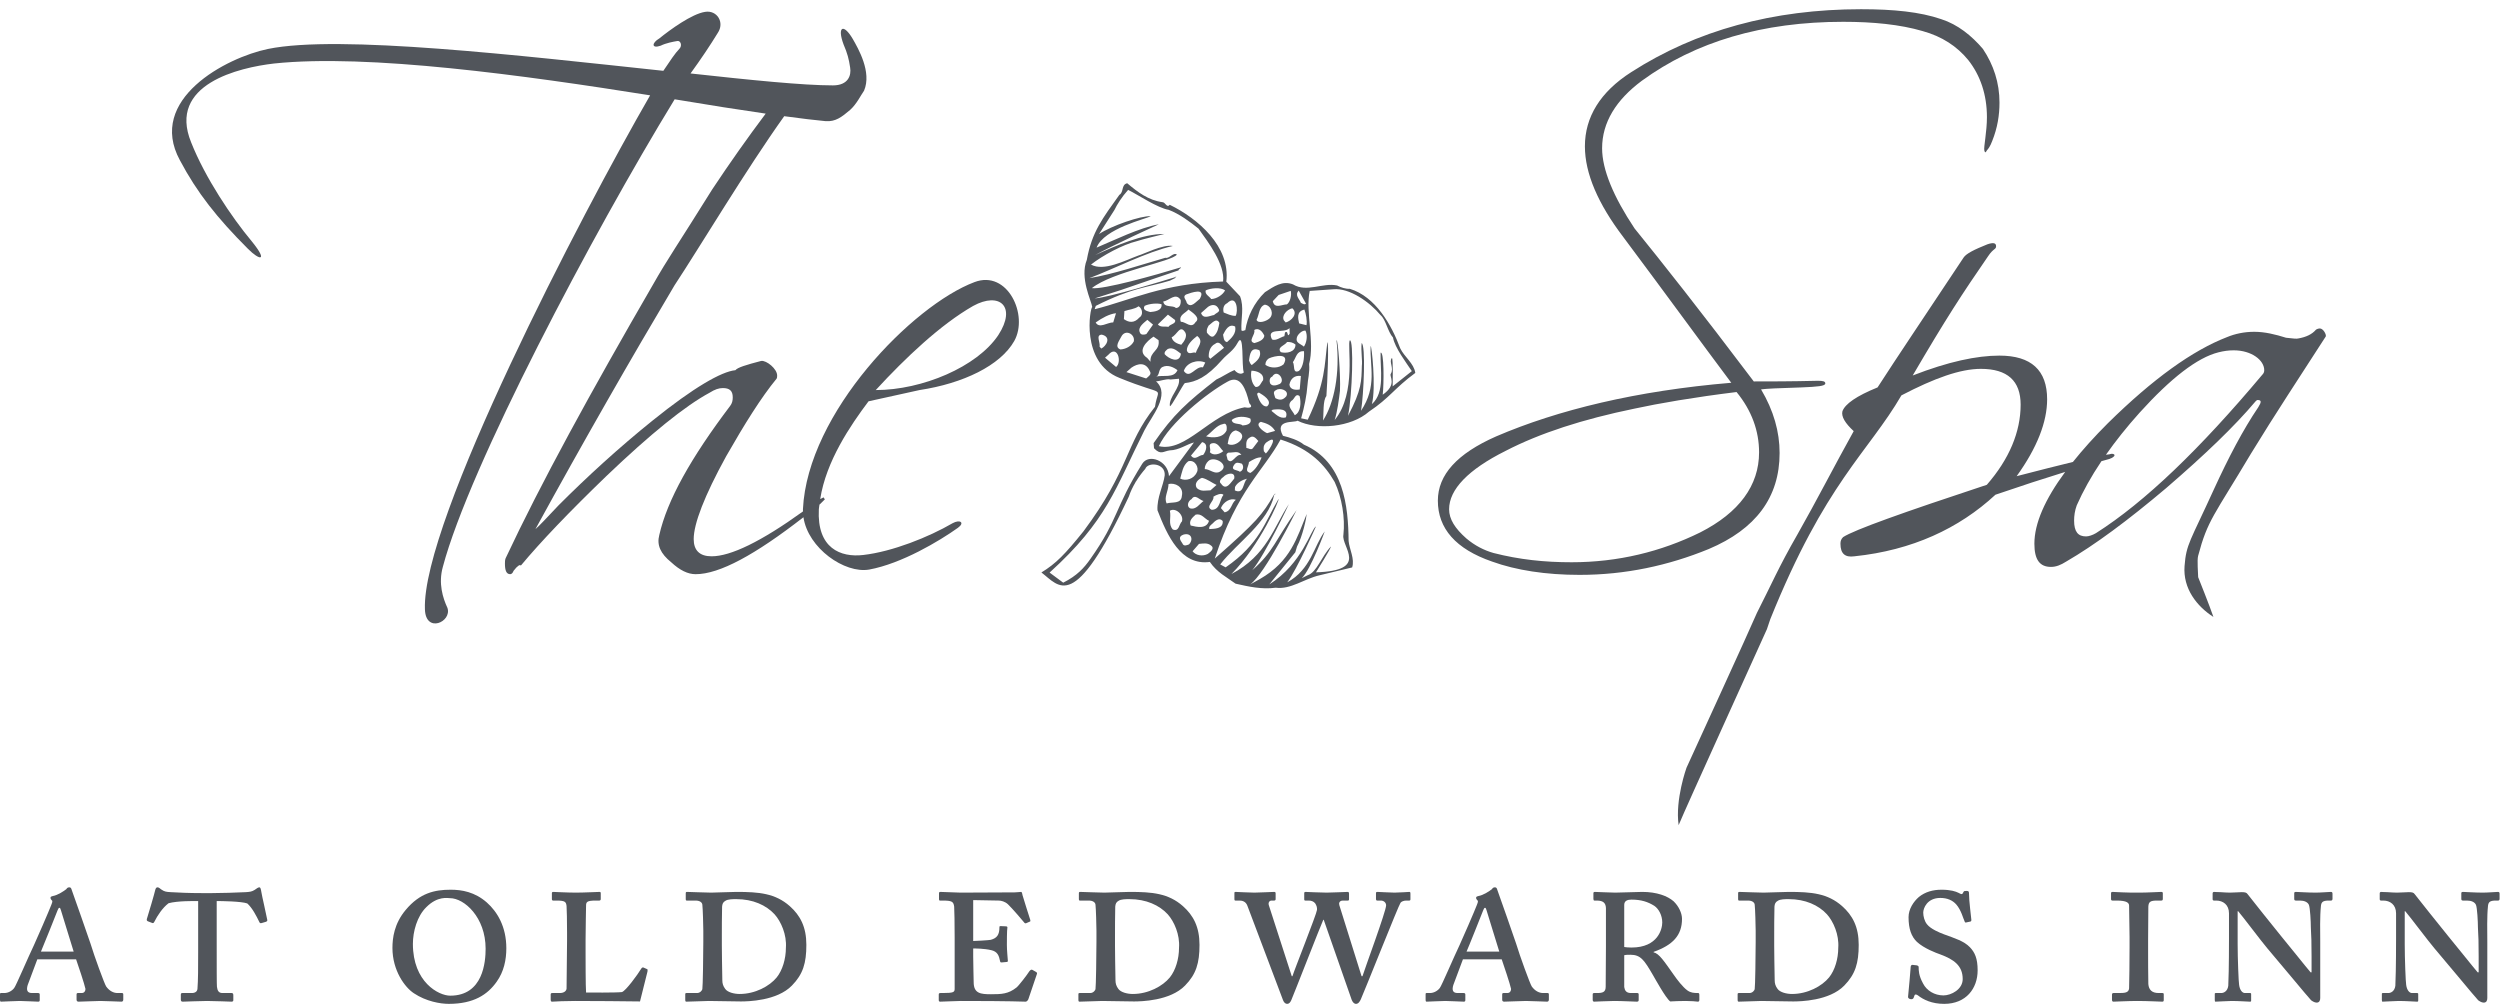<?xml version="1.0" encoding="UTF-8"?>
<svg width="259px" height="104px" viewBox="0 0 259 104" version="1.1" xmlns="http://www.w3.org/2000/svg" xmlns:xlink="http://www.w3.org/1999/xlink">
    <!-- Generator: Sketch 62 (91390) - https://sketch.com -->
    <title>Spa_logowhite</title>
    <desc>Created with Sketch.</desc>
    <g id="MOCKUP" stroke="none" stroke-width="1" fill="none" fill-rule="evenodd">
        <g id="10.-Spa-&amp;-Wellness-ROR2" transform="translate(-554, -40)" fill="#51555B">
            <g id="Spa_logowhite" transform="translate(554, 40)">
                <path d="M7.632,98.587 C7.533,98.238 6.361,94.497 6.311,94.297 C6.262,94.148 6.236,94.049 6.161,94.049 C6.086,94.049 6.037,94.122 5.961,94.32 C5.887,94.522 4.364,98.337 4.241,98.587 L7.632,98.587 Z M3.867,99.384 C3.768,99.684 2.968,101.753 2.868,102.053 C2.72,102.553 2.795,102.878 3.318,102.878 L3.941,102.878 C4.092,102.878 4.117,102.953 4.117,103.053 L4.117,103.599 C4.117,103.7 4.092,103.773 3.967,103.773 C3.768,103.773 2.445,103.7 2.045,103.7 C1.571,103.7 0.325,103.773 0.1,103.773 C0,103.773 0,103.648 0,103.55 L0,103.026 C0,102.928 0,102.878 0.1,102.878 L0.449,102.878 C0.874,102.878 1.273,102.628 1.474,102.351 C1.646,102.154 2.919,99.16 3.518,97.915 C3.691,97.563 5.164,94.172 5.313,93.75 C5.364,93.596 5.514,93.322 5.338,93.25 C5.289,93.2 5.213,93.072 5.239,93 C5.213,92.95 5.263,92.875 5.488,92.825 C5.961,92.75 6.66,92.3 6.885,92.101 C6.934,92 7.034,91.927 7.184,91.927 C7.333,91.927 7.383,92.028 7.433,92.203 C7.782,93.2 9.054,96.768 9.379,97.765 C9.753,99.009 10.826,101.953 11.001,102.201 C11.324,102.651 11.748,102.878 12.172,102.878 L12.646,102.878 C12.746,102.878 12.771,102.953 12.771,103.026 L12.771,103.55 C12.771,103.625 12.746,103.773 12.596,103.773 C12.297,103.773 10.976,103.7 10.401,103.7 C9.928,103.7 8.456,103.773 8.131,103.773 C7.958,103.773 7.932,103.648 7.932,103.55 L7.932,103.026 C7.932,102.953 7.958,102.878 8.058,102.878 L8.456,102.878 C8.755,102.878 8.855,102.651 8.855,102.453 C8.755,101.953 8.082,99.959 7.882,99.384 L3.867,99.384 L3.867,99.384 Z" id="Fill-1"></path>
                <path d="M20.529,93.349 C20.056,93.349 18.385,93.322 17.461,93.575 C16.837,94.049 16.315,94.846 15.991,95.494 C15.941,95.593 15.866,95.669 15.766,95.619 L15.316,95.444 C15.192,95.395 15.192,95.294 15.217,95.194 C15.391,94.645 15.991,92.625 16.09,92.175 C16.14,92 16.214,91.927 16.315,91.927 C16.389,91.927 16.44,91.953 16.513,92 L16.712,92.151 C17.038,92.375 17.212,92.401 17.686,92.427 C18.559,92.476 19.506,92.526 20.953,92.526 L21.952,92.526 C22.949,92.526 24.446,92.476 25.468,92.427 C25.868,92.401 26.093,92.375 26.366,92.203 L26.665,92 C26.74,91.953 26.815,91.927 26.865,91.927 C26.964,91.927 27.014,92 27.089,92.476 C27.139,92.825 27.565,94.622 27.688,95.294 C27.713,95.395 27.663,95.444 27.565,95.494 L27.139,95.619 C26.989,95.669 26.916,95.645 26.865,95.517 C26.566,94.895 26.142,94.07 25.618,93.596 C24.993,93.372 22.899,93.349 22.45,93.349 L22.45,97.54 C22.45,100.157 22.45,102.029 22.475,102.226 C22.525,102.628 22.649,102.878 23.048,102.878 L23.996,102.878 C24.122,102.878 24.172,102.953 24.172,103.101 L24.172,103.625 C24.172,103.7 24.122,103.773 23.996,103.773 C23.822,103.773 22.276,103.7 21.453,103.7 C20.754,103.7 19.133,103.773 18.934,103.773 C18.783,103.773 18.734,103.7 18.734,103.55 L18.734,103.053 C18.734,102.928 18.783,102.878 18.884,102.878 L19.882,102.878 C20.256,102.878 20.43,102.678 20.455,102.479 C20.529,101.532 20.529,100.209 20.529,98.712 L20.529,93.349" id="Fill-2"></path>
                <path d="M50.31,98.288 C50.31,95.02 48.089,93.05 46.62,93.05 C46.394,93.05 45.346,92.802 44.174,93.974 C43.202,94.919 42.776,96.517 42.776,97.788 C42.776,101.753 45.445,103.151 46.644,103.151 C50.061,103.151 50.31,99.637 50.31,98.288 Z M42.877,102.901 C41.955,102.303 40.657,100.557 40.657,98.212 C40.657,97.189 40.833,95.694 42.029,94.27 C43.501,92.503 45.047,92.175 46.694,92.175 C47.841,92.175 49.188,92.401 50.434,93.497 C51.508,94.447 52.456,95.989 52.456,98.238 C52.456,99.435 52.206,100.657 51.458,101.704 C50.509,103.053 49.064,104 46.494,104 C45.621,104 44.148,103.75 42.877,102.901 L42.877,102.901 Z" id="Fill-3"></path>
                <path d="M58.747,96.593 C58.747,95.569 58.722,94.049 58.696,93.872 C58.646,93.45 58.572,93.299 57.673,93.299 L57.3,93.299 C57.2,93.299 57.175,93.224 57.175,93.122 L57.175,92.526 C57.175,92.45 57.225,92.401 57.3,92.401 C57.474,92.401 58.747,92.476 59.669,92.476 C60.493,92.476 61.939,92.401 62.113,92.401 C62.212,92.401 62.238,92.45 62.238,92.552 L62.238,93.15 C62.238,93.224 62.188,93.299 62.088,93.299 L61.714,93.299 C60.791,93.299 60.716,93.45 60.716,93.846 C60.716,94.049 60.666,96.241 60.666,97.366 L60.666,98.735 C60.666,99.009 60.666,102.256 60.716,102.826 C61.015,102.826 63.808,102.854 64.433,102.779 C64.832,102.651 66.054,100.982 66.427,100.36 C66.502,100.256 66.552,100.209 66.652,100.232 L67.052,100.407 C67.101,100.431 67.101,100.529 67.078,100.657 C67.052,100.782 66.401,103.325 66.304,103.75 C65.879,103.726 60.293,103.7 59.568,103.7 C59.17,103.7 58.646,103.726 58.172,103.726 C57.697,103.75 57.324,103.773 57.2,103.773 C57.1,103.773 57.051,103.726 57.051,103.55 L57.051,103.026 C57.051,102.901 57.124,102.878 57.225,102.878 L57.999,102.878 C58.447,102.878 58.671,102.651 58.696,102.428 C58.696,102.029 58.747,98.436 58.747,97.488 L58.747,96.593" id="Fill-4"></path>
                <path d="M74.783,97.962 C74.783,98.165 74.809,100.756 74.833,101.556 C74.833,101.878 74.908,102.154 75.133,102.453 C75.381,102.803 76.055,102.976 76.63,102.976 C78.225,102.976 79.721,102.178 80.471,101.256 C81.069,100.509 81.419,99.334 81.419,98.188 C81.517,96.84 80.919,95.471 80.246,94.721 C79.371,93.773 78,93.15 76.28,93.15 C75.932,93.15 75.407,93.15 75.157,93.322 C74.908,93.45 74.833,93.648 74.809,93.924 C74.783,94.599 74.783,96.566 74.783,96.84 L74.783,97.962 Z M72.863,96.418 C72.863,95.989 72.814,94.122 72.763,93.724 C72.738,93.497 72.513,93.299 72.065,93.299 L71.143,93.299 C71.066,93.299 71.043,93.25 71.043,93.122 L71.043,92.552 C71.043,92.45 71.066,92.401 71.167,92.401 C71.34,92.401 73.212,92.476 73.686,92.476 C74.109,92.476 75.756,92.401 76.306,92.401 C78.649,92.401 80.32,92.552 81.817,93.872 C82.914,94.846 83.539,96.043 83.539,97.887 C83.539,99.785 83.189,100.931 82.043,102.104 C80.496,103.7 77.452,103.75 76.753,103.75 C76.306,103.75 73.786,103.7 73.437,103.7 C73.113,103.7 71.24,103.773 71.116,103.773 C71.016,103.773 70.992,103.726 70.992,103.55 L70.992,103.003 C70.992,102.928 71.016,102.878 71.116,102.878 L72.215,102.878 C72.538,102.878 72.738,102.601 72.763,102.479 C72.814,102.256 72.863,98.86 72.863,97.587 L72.863,96.418 L72.863,96.418 Z" id="Fill-5"></path>
                <path d="M100.823,97.488 C100.973,97.488 102.444,97.413 102.643,97.366 C103.292,97.189 103.541,96.84 103.541,96.066 C103.541,95.968 103.566,95.944 103.666,95.944 L104.214,95.968 C104.313,95.968 104.39,96.019 104.364,96.119 C104.313,96.34 104.313,97.663 104.313,97.887 C104.313,98.436 104.39,99.209 104.414,99.535 C104.414,99.637 104.364,99.66 104.289,99.66 L103.766,99.709 C103.691,99.709 103.641,99.709 103.616,99.61 C103.492,98.985 103.341,98.587 102.693,98.436 C101.944,98.262 101.073,98.262 100.823,98.262 L100.823,99.11 C100.823,99.982 100.873,101.431 100.873,101.753 C100.873,102.928 101.595,103.003 102.667,103.003 C103.766,103.003 104.463,102.976 105.312,102.303 C105.511,102.154 106.384,101.032 106.635,100.631 C106.759,100.456 106.883,100.431 106.958,100.479 L107.358,100.706 C107.407,100.732 107.456,100.806 107.431,100.884 L106.535,103.526 C106.484,103.648 106.359,103.773 106.259,103.773 C106.085,103.773 104.764,103.7 99.526,103.7 C99.077,103.7 97.705,103.773 97.405,103.773 C97.281,103.773 97.255,103.7 97.255,103.599 L97.255,103.026 C97.255,102.928 97.305,102.878 97.43,102.878 L97.654,102.878 C98.827,102.878 98.902,102.779 98.902,102.428 L98.902,97.116 C98.902,95.796 98.877,94.172 98.852,93.924 C98.777,93.398 98.626,93.299 97.63,93.299 L97.38,93.299 C97.305,93.299 97.281,93.25 97.281,93.122 L97.281,92.526 C97.281,92.476 97.305,92.401 97.405,92.401 C97.779,92.401 99.152,92.476 99.526,92.476 L105.113,92.45 C105.362,92.45 105.686,92.401 105.785,92.401 C105.835,92.401 105.885,92.45 105.936,92.75 C105.985,92.977 106.684,95.119 106.733,95.294 C106.759,95.395 106.759,95.444 106.708,95.471 L106.309,95.645 C106.259,95.669 106.16,95.669 106.085,95.546 C106.035,95.471 104.837,94.07 104.414,93.674 C104.114,93.398 103.715,93.299 103.466,93.299 L100.823,93.25 L100.823,97.488" id="Fill-6"></path>
                <path d="M115.514,97.962 C115.514,98.165 115.539,100.756 115.564,101.556 C115.564,101.878 115.639,102.154 115.863,102.453 C116.112,102.803 116.786,102.976 117.358,102.976 C118.956,102.976 120.451,102.178 121.2,101.256 C121.797,100.509 122.147,99.334 122.147,98.188 C122.248,96.84 121.649,95.471 120.978,94.721 C120.103,93.773 118.73,93.15 117.009,93.15 C116.66,93.15 116.137,93.15 115.887,93.322 C115.639,93.45 115.564,93.648 115.539,93.924 C115.514,94.599 115.514,96.566 115.514,96.84 L115.514,97.962 Z M113.592,96.418 C113.592,95.989 113.542,94.122 113.493,93.724 C113.468,93.497 113.244,93.299 112.795,93.299 L111.872,93.299 C111.797,93.299 111.771,93.25 111.771,93.122 L111.771,92.552 C111.771,92.45 111.797,92.401 111.896,92.401 C112.072,92.401 113.942,92.476 114.416,92.476 C114.84,92.476 116.486,92.401 117.036,92.401 C119.379,92.401 121.051,92.552 122.547,93.872 C123.645,94.846 124.268,96.043 124.268,97.887 C124.268,99.785 123.919,100.931 122.771,102.104 C121.225,103.7 118.182,103.75 117.483,103.75 C117.036,103.75 114.515,103.7 114.167,103.7 C113.842,103.7 111.972,103.773 111.847,103.773 C111.746,103.773 111.722,103.726 111.722,103.55 L111.722,103.003 C111.722,102.928 111.746,102.878 111.847,102.878 L112.943,102.878 C113.268,102.878 113.468,102.601 113.493,102.479 C113.542,102.256 113.592,98.86 113.592,97.587 L113.592,96.418 L113.592,96.418 Z" id="Fill-7"></path>
                <path d="M141.057,101.131 L141.154,101.131 C141.379,100.384 143.601,94.398 143.601,93.797 C143.601,93.523 143.376,93.299 143.053,93.299 L142.677,93.299 C142.578,93.299 142.552,93.224 142.552,93.122 L142.552,92.526 C142.552,92.45 142.578,92.401 142.702,92.401 C142.876,92.401 144.024,92.476 144.475,92.476 C144.972,92.476 145.871,92.401 146.021,92.401 C146.095,92.401 146.121,92.45 146.121,92.602 L146.121,93.15 C146.121,93.25 146.095,93.299 145.994,93.299 L145.695,93.299 C145.421,93.299 145.197,93.398 145.097,93.523 C144.921,93.724 141.356,102.701 140.983,103.526 C140.881,103.75 140.731,104 140.482,104 C140.257,104 140.11,103.773 140.033,103.575 L137.139,95.294 L137.091,95.294 C136.815,95.892 134.046,103.003 133.774,103.625 C133.672,103.849 133.548,104 133.351,104 C133.176,104 133.024,103.872 132.925,103.625 L129.233,93.846 C129.059,93.349 128.634,93.299 128.411,93.299 L127.986,93.299 C127.913,93.299 127.885,93.25 127.885,93.177 L127.885,92.526 C127.885,92.427 127.913,92.401 128.012,92.401 C128.136,92.401 129.408,92.476 129.956,92.476 C130.332,92.476 131.854,92.401 132.002,92.401 C132.127,92.401 132.155,92.45 132.155,92.575 L132.155,93.15 C132.155,93.224 132.127,93.299 132.002,93.299 L131.728,93.299 C131.529,93.299 131.354,93.497 131.456,93.797 L133.825,101.131 L133.899,101.131 C134.046,100.607 136.392,94.721 136.44,94.27 C136.467,94.02 136.392,93.797 136.245,93.575 C136.068,93.372 135.844,93.299 135.569,93.299 L135.219,93.299 C135.145,93.299 135.118,93.25 135.118,93.15 L135.118,92.526 C135.118,92.45 135.168,92.401 135.244,92.401 C135.37,92.401 136.765,92.476 137.441,92.476 C137.938,92.476 139.46,92.401 139.636,92.401 C139.708,92.401 139.759,92.45 139.759,92.602 L139.759,93.15 C139.759,93.25 139.735,93.299 139.636,93.299 L139.134,93.299 C138.738,93.299 138.687,93.596 138.761,93.797 L141.057,101.131" id="Fill-8"></path>
                <path d="M155.326,98.587 C155.226,98.238 154.053,94.497 154.003,94.297 C153.955,94.148 153.929,94.049 153.855,94.049 C153.777,94.049 153.729,94.122 153.654,94.32 C153.58,94.522 152.059,98.337 151.933,98.587 L155.326,98.587 Z M151.56,99.384 C151.458,99.684 150.663,101.753 150.562,102.053 C150.413,102.553 150.488,102.878 151.009,102.878 L151.633,102.878 C151.783,102.878 151.809,102.953 151.809,103.053 L151.809,103.599 C151.809,103.7 151.783,103.773 151.657,103.773 C151.458,103.773 150.139,103.7 149.738,103.7 C149.264,103.7 148.018,103.773 147.792,103.773 C147.693,103.773 147.693,103.648 147.693,103.55 L147.693,103.026 C147.693,102.928 147.693,102.878 147.792,102.878 L148.142,102.878 C148.565,102.878 148.966,102.628 149.166,102.351 C149.339,102.154 150.613,99.16 151.21,97.915 C151.384,97.563 152.857,94.172 153.006,93.75 C153.055,93.596 153.205,93.322 153.03,93.25 C152.979,93.2 152.908,93.072 152.931,93 C152.908,92.95 152.955,92.875 153.18,92.825 C153.654,92.75 154.353,92.3 154.578,92.101 C154.626,92 154.725,91.927 154.877,91.927 C155.029,91.927 155.076,92.028 155.126,92.203 C155.475,93.2 156.748,96.768 157.072,97.765 C157.445,99.009 158.518,101.953 158.692,102.201 C159.018,102.651 159.442,102.878 159.865,102.878 L160.338,102.878 C160.44,102.878 160.463,102.953 160.463,103.026 L160.463,103.55 C160.463,103.625 160.44,103.773 160.288,103.773 C159.988,103.773 158.668,103.7 158.093,103.7 C157.619,103.7 156.148,103.773 155.825,103.773 C155.651,103.773 155.627,103.648 155.627,103.55 L155.627,103.026 C155.627,102.953 155.651,102.878 155.75,102.878 L156.148,102.878 C156.449,102.878 156.547,102.651 156.547,102.453 C156.449,101.953 155.774,99.959 155.577,99.384 L151.56,99.384 L151.56,99.384 Z" id="Fill-9"></path>
                <path d="M168.27,98.11 C168.445,98.137 168.696,98.165 169.017,98.165 C171.789,98.165 172.21,96.215 172.21,95.569 C172.21,94.819 171.835,94.148 171.389,93.846 C170.715,93.424 170.019,93.2 169.017,93.2 C168.645,93.2 168.27,93.299 168.27,93.75 L168.27,98.11 Z M166.375,96.465 L166.375,94.07 C166.349,93.575 166.126,93.299 165.427,93.299 L165.178,93.299 C165.104,93.299 165.077,93.224 165.077,93.122 L165.077,92.526 C165.077,92.45 165.127,92.401 165.229,92.401 C165.353,92.401 166.9,92.476 167.346,92.476 C167.647,92.476 169.816,92.401 170.142,92.401 C171.638,92.401 172.76,92.825 173.383,93.372 C173.933,93.898 174.256,94.622 174.256,95.194 C174.256,96.916 173.285,97.915 171.315,98.613 L171.315,98.663 C171.886,98.788 172.388,99.56 173.409,101.003 C173.758,101.506 174.332,102.256 174.805,102.601 C175.153,102.854 175.48,102.878 175.927,102.878 C176.026,102.878 176.052,102.953 176.052,103.101 L176.052,103.599 C176.052,103.7 176.004,103.773 175.903,103.773 C175.852,103.773 175.654,103.75 175.406,103.726 C175.18,103.726 174.879,103.7 174.628,103.7 C174.058,103.7 173.459,103.726 173.034,103.75 C172.56,103.398 171.463,101.381 171.237,101.003 C170.34,99.459 169.968,98.913 168.918,98.913 C168.669,98.913 168.445,98.913 168.27,98.962 L168.27,102.256 C168.321,102.601 168.469,102.878 168.969,102.878 L169.618,102.878 C169.716,102.878 169.767,102.928 169.767,103.003 L169.767,103.599 C169.767,103.726 169.716,103.773 169.567,103.773 C169.392,103.773 168.045,103.7 167.223,103.7 C166.6,103.7 165.326,103.773 165.153,103.773 C165.053,103.773 165.004,103.7 165.004,103.575 L165.004,103.003 C165.004,102.928 165.053,102.878 165.153,102.878 L165.451,102.878 C166.048,102.878 166.349,102.779 166.349,102.226 C166.375,101.003 166.349,99.535 166.375,98.015 L166.375,96.465 L166.375,96.465 Z" id="Fill-10"></path>
                <path d="M183.807,97.962 C183.807,98.165 183.834,100.756 183.858,101.556 C183.858,101.878 183.933,102.154 184.159,102.453 C184.408,102.803 185.082,102.976 185.656,102.976 C187.25,102.976 188.748,102.178 189.496,101.256 C190.096,100.509 190.444,99.334 190.444,98.188 C190.542,96.84 189.944,95.471 189.271,94.721 C188.399,93.773 187.027,93.15 185.304,93.15 C184.957,93.15 184.432,93.15 184.183,93.322 C183.933,93.45 183.858,93.648 183.834,93.924 C183.807,94.599 183.807,96.566 183.807,96.84 L183.807,97.962 Z M181.888,96.418 C181.888,95.989 181.837,94.122 181.787,93.724 C181.763,93.497 181.539,93.299 181.09,93.299 L180.167,93.299 C180.093,93.299 180.069,93.25 180.069,93.122 L180.069,92.552 C180.069,92.45 180.093,92.401 180.194,92.401 C180.365,92.401 182.237,92.476 182.711,92.476 C183.135,92.476 184.783,92.401 185.331,92.401 C187.676,92.401 189.346,92.552 190.842,93.872 C191.941,94.846 192.562,96.043 192.562,97.887 C192.562,99.785 192.212,100.931 191.067,102.104 C189.521,103.7 186.476,103.75 185.778,103.75 C185.331,103.75 182.813,103.7 182.463,103.7 C182.137,103.7 180.269,103.773 180.143,103.773 C180.043,103.773 180.018,103.726 180.018,103.55 L180.018,103.003 C180.018,102.928 180.043,102.878 180.143,102.878 L181.24,102.878 C181.566,102.878 181.763,102.601 181.787,102.479 C181.837,102.256 181.888,98.86 181.888,97.587 L181.888,96.418 L181.888,96.418 Z" id="Fill-11"></path>
                <path d="M198.7,103.125 C198.524,103.003 198.375,102.976 198.325,103.175 L198.25,103.375 C198.199,103.5 198.074,103.55 197.875,103.5 C197.726,103.45 197.651,103.351 197.678,103.226 C197.752,102.526 197.926,100.529 197.95,100.134 C197.974,100.035 198.025,99.959 198.125,99.959 L198.575,100.009 C198.673,100.035 198.773,100.084 198.773,100.183 C198.773,100.529 198.773,101.056 199.223,101.878 C199.596,102.628 200.419,103.125 201.345,103.125 C202.14,103.125 203.336,102.503 203.336,101.431 C203.336,100.009 202.366,99.384 201.042,98.887 C200.544,98.712 199.348,98.262 198.601,97.587 C198.025,97.041 197.726,96.241 197.726,95.02 C197.726,94.172 198.25,93.398 198.798,92.925 C199.45,92.401 200.245,92.175 201.142,92.175 C202.092,92.175 202.614,92.351 202.914,92.503 C203.164,92.648 203.289,92.677 203.336,92.552 L203.438,92.375 C203.489,92.3 203.562,92.3 203.762,92.3 C203.962,92.3 203.986,92.401 203.986,92.526 C203.986,93.349 204.211,94.968 204.235,95.319 C204.235,95.395 204.211,95.444 204.137,95.471 L203.687,95.569 C203.613,95.593 203.562,95.546 203.539,95.471 C203.387,95.171 203.19,94.297 202.665,93.697 C202.289,93.275 201.741,93.026 201.018,93.026 C199.647,93.026 199.247,94.099 199.247,94.546 C199.247,94.919 199.373,95.444 199.647,95.767 C200.02,96.241 200.917,96.616 201.393,96.793 C202.542,97.218 203.463,97.488 204.086,98.137 C204.586,98.663 204.883,99.285 204.883,100.529 C204.883,102.404 203.687,104 201.417,104 C200.146,104 199.274,103.575 198.7,103.125" id="Fill-12"></path>
                <path d="M222.544,98.561 C222.544,98.712 222.544,101.579 222.568,101.953 C222.619,102.526 222.917,102.878 223.639,102.878 L224.017,102.878 C224.137,102.878 224.165,102.928 224.165,103.003 L224.165,103.599 C224.165,103.7 224.137,103.773 224.017,103.773 C223.815,103.773 222.52,103.7 221.395,103.7 C220.547,103.7 219.101,103.773 218.952,103.773 C218.85,103.773 218.802,103.7 218.802,103.575 L218.802,103.026 C218.802,102.953 218.85,102.878 218.952,102.878 L219.5,102.878 C220.125,102.878 220.523,102.854 220.574,102.404 C220.598,102.178 220.622,99.009 220.622,98.165 L220.622,97.066 C220.622,96.666 220.574,94.172 220.574,93.822 C220.574,93.547 220.348,93.299 219.302,93.299 L218.85,93.299 C218.726,93.299 218.703,93.224 218.703,93.122 L218.703,92.552 C218.703,92.45 218.751,92.401 218.85,92.401 C219.002,92.401 220.547,92.503 221.72,92.476 C222.443,92.476 223.716,92.401 223.916,92.401 C224.017,92.401 224.068,92.45 224.068,92.526 L224.068,93.122 C224.068,93.224 224.041,93.299 223.916,93.299 L223.493,93.299 C222.817,93.299 222.593,93.398 222.568,93.924 C222.568,94.172 222.544,97.14 222.544,97.314 L222.544,98.561" id="Fill-13"></path>
                <path d="M240.376,103.398 C240.376,103.625 240.301,103.872 240.001,103.872 C239.779,103.872 239.528,103.7 239.429,103.625 C239.254,103.45 238.406,102.428 237.382,101.206 C236.237,99.834 235.165,98.561 234.888,98.238 C234.291,97.54 232.27,94.846 231.871,94.398 L231.82,94.398 L231.82,97.813 C231.82,99.309 231.921,101.806 231.972,102.029 C232.045,102.601 232.32,102.878 232.57,102.878 L233.094,102.878 C233.218,102.878 233.218,102.928 233.218,103.026 L233.218,103.625 C233.218,103.726 233.218,103.773 233.094,103.773 C232.917,103.773 231.921,103.7 231.199,103.7 C230.849,103.7 229.727,103.773 229.526,103.773 C229.475,103.773 229.451,103.726 229.451,103.599 L229.451,102.953 C229.451,102.901 229.475,102.878 229.552,102.878 L230.126,102.878 C230.375,102.878 230.773,102.701 230.849,102.128 C230.873,101.831 230.923,100.056 230.923,97.241 L230.923,94.622 C230.923,93.724 230.298,93.299 229.602,93.299 L229.376,93.299 C229.276,93.299 229.228,93.25 229.228,93.15 L229.228,92.552 C229.228,92.476 229.276,92.401 229.376,92.401 C229.427,92.401 229.702,92.427 230.026,92.427 C230.347,92.45 230.749,92.476 231.025,92.476 C231.421,92.476 231.945,92.427 232.246,92.427 C232.594,92.427 232.745,92.476 232.846,92.625 C232.917,92.726 235.787,96.34 236.31,96.965 C236.761,97.488 239.081,100.407 239.379,100.732 L239.478,100.732 L239.478,99.087 C239.478,97.663 239.453,96.892 239.404,96.09 C239.404,95.494 239.329,94.049 239.204,93.75 C239.081,93.45 238.706,93.299 238.282,93.299 L237.856,93.299 C237.731,93.299 237.682,93.25 237.682,93.122 L237.682,92.526 C237.682,92.45 237.731,92.401 237.856,92.401 C238.031,92.401 239.104,92.476 239.903,92.476 C240.426,92.476 241.299,92.401 241.474,92.401 C241.596,92.401 241.647,92.45 241.647,92.602 L241.647,93.122 C241.647,93.224 241.596,93.299 241.5,93.299 L241.249,93.299 C240.625,93.299 240.501,93.474 240.451,93.822 C240.328,94.968 240.376,96.541 240.376,97.563 L240.376,103.398" id="Fill-14"></path>
                <path d="M257.685,103.398 C257.685,103.625 257.611,103.872 257.313,103.872 C257.087,103.872 256.836,103.7 256.738,103.625 C256.563,103.45 255.715,102.428 254.693,101.206 C253.544,99.834 252.473,98.561 252.2,98.238 C251.601,97.54 249.579,94.846 249.179,94.398 L249.13,94.398 L249.13,97.813 C249.13,99.309 249.229,101.806 249.28,102.029 C249.354,102.601 249.629,102.878 249.878,102.878 L250.403,102.878 C250.527,102.878 250.527,102.928 250.527,103.026 L250.527,103.625 C250.527,103.726 250.527,103.773 250.403,103.773 C250.227,103.773 249.229,103.7 248.506,103.7 C248.158,103.7 247.036,103.773 246.836,103.773 C246.787,103.773 246.76,103.726 246.76,103.599 L246.76,102.953 C246.76,102.901 246.787,102.878 246.86,102.878 L247.435,102.878 C247.684,102.878 248.083,102.701 248.158,102.128 C248.182,101.831 248.232,100.056 248.232,97.241 L248.232,94.622 C248.232,93.724 247.61,93.299 246.911,93.299 L246.685,93.299 C246.587,93.299 246.539,93.25 246.539,93.15 L246.539,92.552 C246.539,92.476 246.587,92.401 246.685,92.401 C246.736,92.401 247.012,92.427 247.333,92.427 C247.661,92.45 248.058,92.476 248.332,92.476 C248.732,92.476 249.256,92.427 249.555,92.427 C249.906,92.427 250.053,92.476 250.155,92.625 C250.227,92.726 253.098,96.34 253.619,96.965 C254.069,97.488 256.387,100.407 256.687,100.732 L256.789,100.732 L256.789,99.087 C256.789,97.663 256.765,96.892 256.714,96.09 C256.714,95.494 256.639,94.049 256.512,93.75 C256.387,93.45 256.015,93.299 255.592,93.299 L255.167,93.299 C255.041,93.299 254.992,93.25 254.992,93.122 L254.992,92.526 C254.992,92.45 255.041,92.401 255.167,92.401 C255.341,92.401 256.414,92.476 257.211,92.476 C257.736,92.476 258.61,92.401 258.784,92.401 C258.909,92.401 258.956,92.45 258.956,92.602 L258.956,93.122 C258.956,93.224 258.909,93.299 258.807,93.299 L258.559,93.299 C257.934,93.299 257.81,93.474 257.759,93.822 C257.634,94.968 257.685,96.541 257.685,97.563 L257.685,103.398" id="Fill-15"></path>
                <path d="M136.335,59.294 C136.335,59.294 137.93,56.75 137.883,56.62 C136.897,57.656 136.419,59.294 135.471,59.596 L134.865,59.897 C135.806,59 137.244,55.055 137.244,55.055 C136.135,56.5 135.821,59 133.356,60.33 C134.383,58.989 136.337,54.529 136.337,54.529 C135.771,54.894 134.958,58.346 131.502,60.544 L134.193,57.219 L134.373,56.62 C134.955,55.539 135.344,53.686 135.374,53.25 C134.373,55.662 133.735,58.153 130.527,59.986 L129.507,60.554 C131.07,59.466 134.324,52.848 134.324,52.848 C132.108,55.972 131.949,57.128 129.734,59.077 C131.143,57.339 133.528,52.224 133.528,52.224 C131.984,54.565 131.238,57.559 127.579,59.466 C130.546,56.484 132.625,51.661 132.45,51.705 C131.035,54.076 130.5,56.356 126.976,58.778 L126.414,58.474 C128.189,56.184 131.405,54.12 132.004,51.287 C131.999,51.078 132.313,51.157 131.976,51.269 C130.788,53.3 130.255,53.998 125.85,57.869 C128.197,50.717 130.912,48.766 132.667,45.534 C135.799,46.528 137.255,48.187 138.272,49.934 C139.025,51.549 139.368,53.661 139.176,55.414 C138.938,56.664 141.94,59.116 136.335,59.294 Z M127.929,50.805 L127.947,50.453 C128.182,49.972 128.765,49.687 129.202,49.593 C128.748,49.985 128.892,51.261 127.929,50.805 Z M126.872,53.077 L126.486,52.638 C126.736,52.017 127.45,51.563 128.033,51.778 C127.532,52.162 127.598,52.939 126.872,53.077 Z M125.284,54.81 C125.217,54.545 125.427,54.409 125.606,54.251 C125.889,53.951 126.32,53.574 126.67,53.974 C126.765,54.821 125.745,54.782 125.284,54.81 Z M125.13,57.386 C124.594,57.672 123.883,57.55 123.552,57.112 L124.216,56.347 C124.682,56.302 125.103,56.211 125.476,56.528 C125.901,56.851 125.317,57.229 125.13,57.386 Z M123.871,53.314 C124.505,53.173 124.787,53.745 125.252,53.954 C125.002,54.847 123.971,54.592 123.352,54.443 C123.141,53.956 123.53,53.618 123.871,53.314 Z M123.175,56.401 C122.956,56.484 122.632,56.643 122.495,56.292 C122.274,55.967 122.016,55.604 122.594,55.39 C123.422,55.141 123.675,55.904 123.175,56.401 Z M126.697,43.935 C127.104,43.739 127.121,44.292 127.074,44.598 C126.685,45.396 125.63,45.391 124.949,45.205 C125.562,44.767 126.028,44.053 126.697,43.935 Z M124.647,47.134 C124.241,47.107 123.789,47.776 123.386,47.196 L124.539,45.804 C125.233,45.962 124.941,46.768 124.647,47.134 Z M121.5,54.852 C120.997,54.274 121.355,53.633 121.199,52.91 C121.797,52.548 122.667,53.347 122.448,54.021 C122.141,54.292 122.17,55.128 121.5,54.852 Z M121.061,50.143 C121.703,49.99 122.657,50.404 122.442,51.373 C122.378,52.256 121.417,51.974 120.868,52.157 C120.556,51.534 121.036,50.935 121.061,50.143 Z M123.099,47.789 C123.824,47.579 124.254,48.495 123.992,48.93 C123.694,49.62 122.852,49.877 122.27,49.583 C122.454,48.944 122.534,48.234 123.099,47.789 Z M120.058,46.223 C121.131,43.848 125.057,40.703 127.153,39.551 C128.519,38.741 129.085,40.334 129.427,41.764 C129.967,42.338 129.215,42.249 128.938,42.198 C125.36,42.895 122.869,46.882 120.058,46.223 Z M121.107,49.332 C121.003,47.694 119.002,46.982 118.342,48.037 C115.426,52.697 115.927,53.71 112.969,57.9 C112.301,58.852 111.584,59.635 110.15,60.366 L108.738,59.319 C114.705,53.912 115.531,50.643 118.556,44.595 C119.289,43.143 121.313,40.901 119.765,39.507 C120.194,39.499 120.835,39.21 121.265,39.316 L122.141,39.238 C122.315,40.186 121.064,41.137 121.199,42.073 C121.307,42.233 122.579,39.795 122.748,39.688 C123.882,39.564 125.001,39.114 126.627,37.26 C127.135,36.676 127.769,36.361 128.221,35.509 C128.926,34.183 128.603,38.029 128.864,38.578 C128.548,38.89 128.088,38.605 127.893,38.335 C127.291,38.578 126.6,39.064 126.01,39.32 C123.042,41.62 121.55,42.95 119.514,45.907 L119.556,46.44 C120.269,47.177 120.506,46.746 121.195,46.658 C122.144,46.641 122.979,46.014 123.695,45.836 L121.107,49.332 Z M120.412,38.032 C120.964,37.751 121.561,38.029 121.987,38.349 C121.609,39.231 120.497,38.811 119.738,39.025 C120.164,38.951 119.97,38.27 120.412,38.032 Z M121.049,33.864 C120.677,33.786 120.204,33.944 119.957,33.606 L120.997,32.595 L121.742,33.156 C121.852,33.563 121.23,33.554 121.049,33.864 Z M119.191,37.475 L118.85,37.082 C117.732,36.359 118.818,35.335 119.504,34.875 L120.026,35.241 C120.204,36.372 119.113,36.374 119.191,37.475 Z M118.741,39.208 L116.696,38.551 L117.218,38.087 C117.866,37.645 118.697,37.473 119.118,38.447 C119.35,38.788 118.983,38.997 118.741,39.208 Z M118.017,32.917 C117.522,33.478 116.967,33.44 116.435,33.061 L116.49,32.23 C116.997,32.049 117.509,32.049 117.958,31.73 C118.355,31.962 118.484,32.636 118.017,32.917 Z M116.073,36.203 C115.406,35.948 115.982,35.27 116.156,34.895 C116.571,34.041 117.629,34.619 117.461,35.374 C117.19,35.886 116.608,36.176 116.073,36.203 Z M115.627,38.019 L114.481,37.059 L114.826,36.752 C115.781,35.669 116.255,37.533 115.627,38.019 Z M115.332,33.4 C114.732,33.393 113.88,34.084 113.512,33.408 C114.172,32.944 114.925,32.525 115.617,32.449 L115.332,33.4 Z M114.089,36.111 L113.916,35.91 C114.013,35.468 113.481,34.7 114.145,34.669 C115.203,34.919 114.583,35.886 114.089,36.111 Z M119.454,33.629 L118.764,34.608 C118.564,34.682 118.191,34.743 118.095,34.453 C117.816,33.894 118.564,33.406 118.865,33.136 L119.454,33.629 Z M119.168,32.328 C118.94,32.247 118.293,32.158 118.592,31.681 C119.11,31.446 119.928,31.387 120.338,31.52 C120.412,32.186 119.634,32.286 119.168,32.328 Z M121.824,31.913 C121.532,31.582 120.597,31.932 120.517,31.229 C121.118,31.174 121.777,30.249 122.315,31.069 C122.358,31.444 122.264,31.884 121.824,31.913 Z M124.294,30.966 C123.896,31.258 123.38,31.987 122.948,31.379 C122.915,31.082 122.465,30.754 122.862,30.515 C123.394,30.321 124.996,29.749 124.294,30.966 Z M122.33,33.331 C122.075,32.637 122.823,32.447 123.123,32.067 C123.466,32.332 124.445,32.921 123.857,33.373 C123.412,34.103 122.858,33.331 122.33,33.331 Z M121.382,34.943 C121.975,34.682 122.249,33.557 122.802,34.457 C123.011,34.844 122.704,35.365 122.378,35.719 C121.982,35.62 121.49,35.421 121.382,34.943 Z M122.344,36.64 C122.211,37.724 121.072,37.162 120.665,36.701 C120.597,36.443 120.806,36.309 120.986,36.15 C121.553,35.925 121.956,36.381 122.344,36.64 Z M113.526,31.687 C117.312,29.786 118.77,29.812 121.201,29.077 L121.771,28.796 C121.756,28.52 121.982,28.744 121.765,28.708 C120.665,29.044 114.876,30.832 113.404,30.917 C114.036,30.722 116.148,30.04 116.148,30.04 C118.188,29.349 120.079,28.679 122.097,28.011 C122.081,27.871 122.395,27.79 122.344,27.693 C119.685,28.51 114.263,30.025 113.116,29.851 C115.214,28.155 121.49,27.087 121.922,26.374 C121.571,26.098 121.131,26.83 120.728,26.706 C118.359,27.389 115.211,28.447 112.858,28.816 C115.338,27.889 118.784,26.102 121.508,25.483 C120.489,25.285 118.413,26.357 117.958,26.465 C116.563,26.976 114.35,28.155 113.029,27.409 C114.229,26.465 116.331,25.334 117.746,24.995 C118.182,24.833 120.589,24.246 120.634,24.237 C118.389,24.224 115.578,25.457 113.46,26.429 C115.047,25.52 120.053,23.237 120.053,23.237 C118.074,23.579 115.373,24.912 113.606,25.654 C114.364,23.663 118.811,22.659 119.215,22.4 C118.209,22.331 115.14,23.391 113.864,24.246 L115.465,21.739 C115.71,21.216 116.219,20.396 116.874,19.672 C117.991,20.229 119.915,21.544 121.078,21.739 C122.193,22.166 123.279,22.972 124.169,23.69 C125.169,25.087 126.929,27.4 126.713,29.164 C120.417,29.361 117.192,31.096 113.404,32.036 L113.526,31.687 Z M126.918,30.084 C126.692,30.542 126.036,30.966 125.481,30.982 C125.284,30.692 124.802,30.496 124.91,30.086 C125.419,29.847 126.447,29.73 126.918,30.084 Z M125.206,33.737 C125.56,33.489 125.996,32.877 126.328,33.448 C126.239,33.93 126.169,34.449 125.75,34.827 C125.462,35.017 125.211,34.662 125.036,34.467 C124.992,34.096 125.067,34.041 125.206,33.737 Z M125.781,32.636 C125.353,32.692 124.664,33.126 124.43,32.429 L125.151,31.79 C125.523,31.533 126.01,31.477 126.257,32.009 C126.466,32.311 125.944,32.437 125.781,32.636 Z M124.026,34.805 C124.773,35.381 124.055,35.952 123.883,36.555 C123.62,36.381 123.123,36.883 122.956,36.286 C122.956,35.693 123.615,35.119 124.026,34.805 Z M124.866,37.559 L124.623,38.058 C123.854,37.882 123.279,39.347 122.644,38.431 C122.912,37.573 124.047,37.201 124.866,37.559 Z M126.81,36.03 L125.388,37.173 L125.229,36.991 C125.203,36.593 125.302,35.906 125.889,35.62 C126.286,35.276 126.572,35.764 126.81,36.03 Z M127.121,35.444 C126.742,35.365 126.777,34.929 126.708,34.676 C126.953,34.206 127.303,33.49 127.963,33.83 C128.112,34.526 127.585,35.036 127.121,35.444 Z M127.132,31.411 C128.135,30.426 128.304,32.247 128.01,32.726 C127.512,32.724 127.174,32.525 126.775,32.378 C126.677,32.024 126.736,31.585 127.132,31.411 Z M130.987,34.786 C130.923,35.27 130.28,35.447 129.959,35.542 C129.218,35.353 130.1,34.676 129.94,34.19 C130.425,33.891 130.818,34.393 130.987,34.786 Z M131.033,31.564 C131.701,31.636 132.008,32.557 131.517,32.992 C131.152,33.314 130.322,33.554 130.178,33.136 C130.468,32.599 130.406,31.786 131.033,31.564 Z M132.469,30.557 L133.719,30.133 C133.836,30.535 133.669,31.294 133.328,31.533 C132.819,31.533 132.042,32.044 131.863,31.203 L132.469,30.557 Z M133.593,33.995 L133.611,34.569 C133.298,35.084 133.517,34.146 133.125,34.449 L133.063,34.827 C132.644,34.931 132.195,35.345 131.78,35.167 C131.128,33.863 133.047,34.592 133.593,33.995 Z M133.883,31.937 C134.512,32.486 133.801,33.248 133.199,33.408 L133.016,33.196 C132.737,32.712 133.328,32.052 133.883,31.937 Z M134.548,30.109 L135.301,31.458 C135.133,31.622 134.916,31.431 134.77,31.375 C134.628,30.986 134.101,30.572 134.548,30.109 Z M135.137,32.072 C135.293,32.49 135.439,33.219 135.353,33.691 L134.59,33.505 C134.468,32.965 134.304,32.258 135.137,32.072 Z M135.251,34.259 C135.495,34.776 135.361,35.521 135.083,35.912 C134.797,35.648 134.244,35.545 134.337,35.065 C134.361,34.673 134.934,34.179 135.251,34.259 Z M129.494,45.318 C129.855,45.07 130.131,45.421 130.363,45.689 L129.785,46.452 C129.598,46.655 129.353,46.421 129.123,46.408 C129.111,45.975 129.043,45.561 129.494,45.318 Z M131.272,42.095 C130.722,42.203 130.347,41.297 130.232,40.796 C130.285,40.754 130.367,40.634 130.457,40.691 C130.833,40.913 131.898,41.548 131.272,42.095 Z M132.1,44.642 L131.272,44.875 C130.849,44.701 129.941,43.978 130.627,43.702 C131.199,43.858 131.736,44.034 132.1,44.642 Z M133.261,41.052 C132.921,41.459 132.574,41.498 132.127,41.244 C132.061,40.979 131.78,40.578 132.213,40.411 C132.602,40.125 133.595,40.448 133.261,41.052 Z M132.586,39.773 C132.286,39.909 131.828,40.073 131.591,39.731 C131.515,39.568 131.475,39.124 131.804,39.017 C132.313,38.161 133.21,39.4 132.586,39.773 Z M133.339,35.434 C133.691,35.401 133.992,35.513 134.212,35.696 C134.219,36.496 133.261,36.639 132.695,36.486 C132.247,35.967 133.12,35.794 133.339,35.434 Z M131.453,37.131 C132.057,36.852 133.676,36.537 132.981,37.743 C132.496,38.162 131.626,38.185 131.097,37.799 C131.084,37.504 131.238,37.274 131.453,37.131 Z M129.681,37.823 C129.505,37.682 129.48,37.523 129.4,37.355 C129.478,36.701 129.589,35.886 130.482,36.294 C130.749,37.004 130.178,37.437 129.681,37.823 Z M130.853,39.396 C130.627,39.646 130.523,40.143 130.072,40.087 C129.642,39.713 129.537,38.904 129.651,38.404 C130.209,38.413 130.991,38.687 130.853,39.396 Z M127.84,48.186 C128.064,47.799 128.356,47.966 128.655,48.037 C128.909,48.332 128.779,48.775 128.447,48.875 C128.21,48.662 127.45,48.762 127.84,48.186 Z M126.509,50.116 C126.206,49.892 126.515,49.559 126.76,49.397 C127.02,49.069 128.033,48.783 127.862,49.593 C127.543,49.92 127.039,50.914 126.509,50.116 Z M125.71,51.459 C125.996,51.267 126.544,51.037 126.75,51.265 C126.338,51.77 126.433,52.797 125.539,52.816 C124.82,52.502 125.82,51.925 125.71,51.459 Z M128.724,44.08 C128.476,43.804 127.679,44.042 127.61,43.507 C128.127,43.067 129.028,43.125 129.537,43.366 C129.742,43.944 129.093,44.057 128.724,44.08 Z M128.611,47.144 C128.021,46.945 127.65,48.275 127.156,47.581 C127.174,47.334 126.876,47.061 127.268,46.892 C127.772,46.919 128.301,46.641 128.611,47.144 Z M127.189,45.987 C127.279,45.585 127.335,44.72 128.037,44.589 C129.595,45.07 127.998,46.469 127.189,45.987 Z M125.489,45.947 C126.165,45.739 126.375,46.42 126.731,46.736 C126.372,47.052 125.699,47.254 125.341,46.85 C125.497,46.486 125.138,46.084 125.489,45.947 Z M126.39,48.858 C125.833,49.19 125.37,48.603 124.81,48.596 C124.802,48.294 124.961,47.961 125.186,47.763 C125.81,47.164 127.528,48.213 126.39,48.858 Z M124.688,51.904 C124.281,52.19 123.912,52.844 123.287,52.661 C122.904,52.454 123.081,51.891 123.451,51.705 C123.815,51.121 124.306,51.834 124.688,51.904 Z M123.992,50.566 C123.675,50.093 124.139,49.634 124.523,49.505 C125.081,49.624 125.513,49.998 126.035,50.24 L125.406,50.797 C124.895,50.797 124.456,50.974 123.992,50.566 Z M129.39,47.873 C129.791,47.621 130.272,47.341 130.706,47.392 C130.457,47.999 130.08,48.671 129.543,48.995 C128.856,48.821 129.382,48.313 129.39,47.873 Z M131.143,46.982 L130.939,46.753 C130.884,46.405 130.875,46.163 131.16,45.861 C132.586,44.824 131.533,46.637 131.143,46.982 Z M131.717,42.562 L131.855,42.446 C132.375,42.379 133.543,42.272 133.222,43.234 C132.586,43.45 132.084,42.824 131.717,42.562 Z M135.095,36.386 C135.137,37.083 135.017,38.036 134.571,38.429 C133.888,38.745 134.157,37.833 133.945,37.519 C134.304,37.022 134.312,36.336 135.095,36.386 Z M135.684,30.14 C136.408,30.095 137.441,30.017 138.129,29.969 C139.783,29.8 141.896,31.282 143.018,32.64 C143.578,33.107 143.764,34.366 144.313,34.968 C144.499,36.015 145.695,37.587 146.266,38.449 L144.281,40.028 C144.281,40.028 144.343,37.098 144.203,37.091 C143.851,37.471 144.452,38.152 144.081,38.736 C143.909,38.994 144.781,39.831 143.248,40.894 C143.384,39.749 143.392,36.336 143.03,36.545 C142.97,38.241 143.519,40.638 142.125,41.87 C142.587,40.176 142.085,35.601 141.998,35.867 C141.896,37.974 142.697,40.006 141.002,42.559 C141.291,40.877 141.497,35.719 141.065,35.545 C140.975,36.377 141.166,37.368 141.087,37.909 C141.042,39.42 141.102,40.362 139.653,43.078 C140.106,40.957 140.266,35.11 139.841,35.262 C139.531,35.645 140.58,40.741 138.272,43.507 C138.543,42.688 138.726,41.307 138.82,40.488 C138.906,38.871 138.596,35.004 138.461,35.262 C138.847,38.673 138.217,41.783 137.064,43.566 C137.146,42.907 137.033,41.478 137.414,41.035 C137.518,39.696 137.69,35.349 137.51,35.474 C137.212,37.821 137.332,39.615 135.483,43.48 L134.797,43.337 C135.125,42.17 135.37,41.04 135.463,39.82 C135.471,39.407 135.706,38.605 135.626,37.703 C136.226,35.42 135.227,32.339 135.684,30.14 Z M134.136,43.016 C133.907,42.52 133.269,42.089 133.778,41.534 C134.136,41.372 134.184,40.691 134.64,41.035 C134.807,41.68 134.77,42.715 134.136,43.016 Z M133.583,39.853 C133.7,39.204 134.144,38.863 134.772,38.951 L134.652,40.348 C134.258,40.423 133.65,40.399 133.583,39.853 Z M135.083,46.065 C134.536,45.601 133.572,45.305 132.914,45.149 C131.984,43.419 134.074,43.828 134.426,43.585 C136.423,44.585 139.973,44.279 141.833,42.641 C144.003,41.193 144.425,40.251 146.625,38.635 C146.488,37.639 145.477,36.966 145.062,36.083 C144.168,33.663 142.514,30.733 139.83,29.917 C139.443,29.949 138.911,29.786 138.52,29.574 C137.01,29.261 135.385,30.33 133.958,29.464 C132.874,29.028 131.968,29.682 131.05,30.27 C129.91,31.379 129.233,32.804 129.016,34.206 C128.887,34.215 128.732,34.36 128.611,34.22 C128.55,32.988 128.913,31.837 128.468,30.692 L127.046,29.185 C127.497,25.531 124.069,22.618 121.184,21.216 C120.884,21.584 120.742,20.944 120.423,20.944 C118.985,20.748 117.871,19.911 116.78,18.985 C116.139,19.133 116.451,19.897 115.965,20.187 C114.231,22.616 113.118,24.027 112.594,26.919 C111.841,28.798 113.066,31.152 113.157,31.809 C112.938,31.853 111.901,37.541 115.969,39.148 C120.99,41.203 119.992,39.838 119.657,42.142 C116.518,46.103 117.072,48.576 112.252,55.039 C110.346,57.409 109.399,58.39 107.89,59.307 C109.779,60.752 111.254,63.577 116.946,51.447 C117.124,50.92 117.361,50.432 117.619,49.999 C117.629,49.966 117.645,49.942 117.656,49.909 C117.667,49.901 117.673,49.898 117.684,49.892 C118.017,49.341 118.374,48.887 118.647,48.58 C118.909,47.83 120.746,47.961 120.665,49.237 C120.532,50.309 119.837,51.553 119.915,52.867 C120.923,55.456 122.326,58.633 125.341,58.216 C126.079,59.304 127.097,59.802 128.006,60.468 C129.358,60.775 130.75,61.085 132.163,60.887 C133.711,61.098 135.137,59.955 136.691,59.603 L140.083,58.786 C140.369,57.908 139.798,56.909 139.716,56.047 C139.677,52.431 139.227,47.859 135.083,46.065 L135.083,46.065 Z" id="Fill-16"></path>
                <path d="M103.426,34.715 C101.232,38.011 95.534,40.411 90.729,40.411 C93.82,37.049 97.455,33.618 100.817,31.696 C103.563,30.187 105.348,31.763 103.426,34.715 Z M100.955,29.227 C94.575,31.627 83.663,42.744 83.183,52.762 C83.18,52.836 83.19,52.908 83.191,52.982 C78.84,56.122 75.691,57.633 73.719,57.633 C72.483,57.633 71.867,57.016 71.867,55.849 C71.867,54.268 72.965,51.388 75.229,47.271 C77.148,43.911 78.864,41.165 80.444,39.244 C80.513,39.175 80.513,38.97 80.513,38.901 C80.513,38.214 79.414,37.321 78.864,37.391 C77.289,37.803 76.396,38.077 76.189,38.352 C74.748,38.49 71.867,40.136 67.611,43.566 C64.116,46.379 60.819,49.397 57.869,52.349 C56.633,53.655 55.878,54.477 55.468,54.821 C60.544,45.557 65.349,37.186 69.877,29.567 C72.423,25.715 77.318,17.528 81.245,12.038 C82.998,12.277 84.459,12.451 85.539,12.552 C86.564,12.62 87.185,12.14 88.074,11.385 C88.761,10.768 89.174,9.876 89.516,9.395 C90.341,7.473 88.899,5.004 88.35,4.042 C87.389,2.395 86.704,2.741 87.389,4.592 C87.8,5.551 87.939,6.101 88.074,6.995 C88.214,7.815 87.87,8.846 86.294,8.846 C83.203,8.846 77.782,8.297 71.54,7.61 C72.636,6.101 73.597,4.661 74.352,3.425 C75.106,2.328 74.286,1.025 73.05,1.229 C71.676,1.436 69.414,3.083 68.314,3.976 C67.49,4.457 67.49,5.071 68.451,4.731 C69.001,4.457 69.755,4.317 70.167,4.25 C70.509,4.179 70.715,4.731 70.373,5.071 C69.96,5.486 69.414,6.307 68.723,7.336 C53.904,5.76 35.105,3.563 27.763,5.071 C23.438,5.965 15.203,10.287 18.636,16.599 C20.421,19.964 22.478,22.57 25.704,25.794 C26.869,26.963 27.829,27.166 26.114,25.041 C23.987,22.501 21.24,18.385 19.802,14.749 C17.331,8.709 24.813,6.995 28.38,6.581 C38.121,5.551 54.386,7.815 67.353,9.876 C60.147,22.364 43.682,54.063 44.022,63.121 C44.093,65.662 46.837,64.426 46.358,62.985 C45.878,61.954 45.398,60.444 45.878,58.731 C48.62,48.369 61.382,24.216 69.894,10.287 C73.41,10.878 76.623,11.381 79.326,11.771 C77.475,14.234 75.628,16.845 73.787,19.62 C70.249,25.299 69.135,26.857 67.681,29.431 C61.164,40.686 56.017,50.087 52.38,57.841 C52.311,58.044 52.311,58.182 52.311,58.39 C52.311,59.075 52.447,59.486 52.86,59.486 C52.997,59.486 53.136,59.346 53.202,59.142 C53.616,58.596 53.888,58.453 53.958,58.596 C56.017,56.125 58.968,53.036 62.809,49.332 C67.406,44.939 70.977,42.055 73.513,40.686 C74.061,40.34 74.473,40.204 74.888,40.204 C75.573,40.204 75.913,40.479 75.913,41.165 C75.913,41.508 75.847,41.783 75.642,42.055 C71.592,47.411 69.123,51.8 68.3,55.437 C68.025,56.469 68.436,57.362 69.536,58.25 C70.426,59.075 71.25,59.486 72.071,59.486 C74.539,59.486 78.235,57.474 83.237,53.586 C83.71,56.797 87.513,59.447 90.045,59.007 C93.409,58.39 97.319,56.053 99.24,54.682 C99.996,54.134 99.446,53.787 98.69,54.204 C96.22,55.644 92.446,57.153 89.428,57.497 C87.093,57.77 84.623,56.808 84.832,52.762 C84.841,52.597 84.88,52.436 84.898,52.272 C84.923,52.25 84.946,52.234 84.972,52.213 L85.455,51.733 C85.385,51.663 85.385,51.594 85.316,51.525 C85.271,51.569 85.134,51.618 84.974,51.702 C85.587,47.773 88.087,44.095 89.979,41.576 L95.261,40.411 C99.787,39.725 103.632,37.87 105.073,35.335 C106.583,32.657 104.387,27.922 100.955,29.227 L100.955,29.227 Z" id="Fill-17"></path>
                <path d="M217.144,55.232 C216.8,55.437 216.388,55.573 216.114,55.573 C215.289,55.573 214.877,55.092 214.877,53.931 C214.877,53.449 214.948,52.898 215.153,52.349 C215.797,50.889 216.646,49.362 217.708,47.779 C217.987,47.701 218.268,47.621 218.533,47.548 C218.738,47.478 218.874,47.411 219.014,47.271 C219.078,47.203 219.078,47.134 219.014,47.068 C218.874,46.996 218.738,46.996 218.533,47.068 C218.443,47.074 218.311,47.093 218.174,47.115 C219.169,45.7 220.323,44.243 221.671,42.744 C224.898,39.175 227.642,37.049 229.837,36.5 C230.386,36.363 230.867,36.294 231.413,36.294 C233.269,36.294 234.575,37.321 234.575,38.352 C234.575,38.557 234.504,38.695 234.365,38.832 C227.917,46.515 222.22,52.007 217.144,55.232 Z M233.199,46.996 C235.669,42.948 238.346,38.901 240.952,34.854 C241.022,34.646 240.682,34.028 240.336,34.028 C240.201,34.028 239.993,34.098 239.926,34.166 C239.511,34.646 238.898,34.921 238.14,35.058 C237.934,35.128 237.518,35.058 236.834,34.99 C235.74,34.646 234.64,34.374 233.544,34.374 C232.511,34.374 231.554,34.579 230.729,34.921 C227.164,36.294 223.046,39.244 218.38,43.841 C216.966,45.252 215.77,46.587 214.753,47.859 C213.24,48.225 211.319,48.711 208.926,49.332 C211.051,46.379 212.083,43.703 212.083,41.37 C212.083,38.352 210.435,36.841 207.139,36.841 C204.809,36.841 201.857,37.459 198.156,38.901 C201.651,32.931 203.229,30.521 205.969,26.542 C206.518,25.717 206.794,25.857 206.794,25.512 C206.794,25.168 206.518,25.102 205.903,25.307 C204.528,25.857 203.708,26.267 203.432,26.678 C198.696,33.813 196.777,36.638 194.516,40.136 C192.321,41.027 191.152,41.85 190.875,42.606 C190.741,43.155 191.152,43.841 192.044,44.665 C190.057,48.233 188.201,51.87 186.215,55.367 C184.234,58.814 183.492,60.614 182.016,63.499 C181.248,65.31 175.296,78.264 174.722,79.539 C174.722,79.539 173.53,82.83 173.906,85.486 C174.664,83.632 182.298,66.896 183.053,65.181 L183.4,64.152 C189.093,50.017 193.555,46.861 196.987,40.96 C200.413,39.175 203.092,38.214 205.219,38.214 C207.963,38.214 209.338,39.449 209.338,41.921 C209.338,44.731 208.169,47.548 205.836,50.224 C197.125,53.104 192.111,54.889 190.946,55.644 C190.741,55.849 190.67,56.053 190.67,56.331 C190.67,57.362 191.152,57.77 192.111,57.633 C198.082,57.016 202.954,54.751 206.728,51.253 C209.35,50.353 211.762,49.569 213.953,48.892 C211.836,51.757 210.762,54.245 210.762,56.331 C210.762,57.976 211.311,58.731 212.479,58.731 C213.029,58.731 213.507,58.525 214.053,58.182 C217.005,56.469 220.436,53.931 224.417,50.566 C228.399,47.134 231.483,44.183 233.679,41.576 C233.747,41.508 233.818,41.441 233.884,41.441 C234.3,41.441 234.3,41.645 233.953,42.196 C232.375,44.527 230.867,47.411 229.357,50.703 C226.887,56.125 226.495,56.354 226.32,58.64 C226.141,60.968 227.594,62.816 229.309,63.915 C228.958,62.86 227.73,59.796 227.73,59.796 C227.73,59.388 227.602,58.052 227.726,57.586 C228.711,53.862 229.357,53.449 233.199,46.996 Z M162.821,58.25 C160.007,58.25 157.402,57.976 154.725,57.289 C153.761,57.016 152.803,56.534 151.912,55.781 C150.745,54.751 150.127,53.787 150.127,52.762 C150.127,50.703 152.119,48.643 155.96,46.722 C159.53,44.871 163.99,43.432 169.341,42.332 C171.878,41.783 175.449,41.165 179.907,40.615 C181.485,42.536 182.24,44.665 182.24,46.861 C182.24,50.29 180.183,53.104 176.131,55.164 C172.085,57.153 167.629,58.25 162.821,58.25 Z M184.367,46.929 C184.367,44.731 183.749,42.536 182.446,40.34 C182.926,40.272 184.23,40.204 186.63,40.136 C188.282,40.068 189.101,40 189.101,39.725 C189.101,39.517 188.897,39.449 188.345,39.449 C185.534,39.517 183.267,39.517 181.691,39.517 C176.204,32.244 172.018,26.963 169.341,23.667 C167.148,20.375 165.978,17.56 165.978,15.363 C165.978,12.688 167.418,10.356 170.095,8.366 C175.653,4.317 182.586,2.259 190.958,2.259 C194.045,2.259 196.854,2.534 199.189,3.221 C201.181,3.77 202.758,4.799 203.925,6.24 C205.161,7.815 205.846,9.807 205.846,12.14 C205.846,13.649 205.502,15.228 205.571,15.572 C205.641,15.844 205.706,15.844 205.846,15.572 C205.982,15.434 206.188,15.159 206.393,14.608 C206.941,13.239 207.147,11.933 207.147,10.63 C207.147,8.572 206.532,6.718 205.432,5.071 C204.267,3.701 202.824,2.534 201.112,1.985 C198.915,1.229 196.17,0.955 192.809,0.955 C183.681,0.955 175.724,3.15 168.997,7.473 C165.772,9.531 164.196,12.14 164.196,15.159 C164.196,17.974 165.566,21.13 168.176,24.562 C172.634,30.529 176.274,35.538 179.36,39.655 C169.546,40.479 161.379,42.469 154.998,45.212 C150.95,46.996 148.962,49.194 148.962,51.87 C148.962,54.751 150.814,56.88 154.588,58.182 C157.058,59.075 160.144,59.557 163.646,59.557 C168.382,59.557 172.839,58.596 177.025,56.88 C181.9,54.821 184.367,51.525 184.367,46.929 L184.367,46.929 Z" id="Fill-18"></path>
            </g>
        </g>
    </g>
</svg>